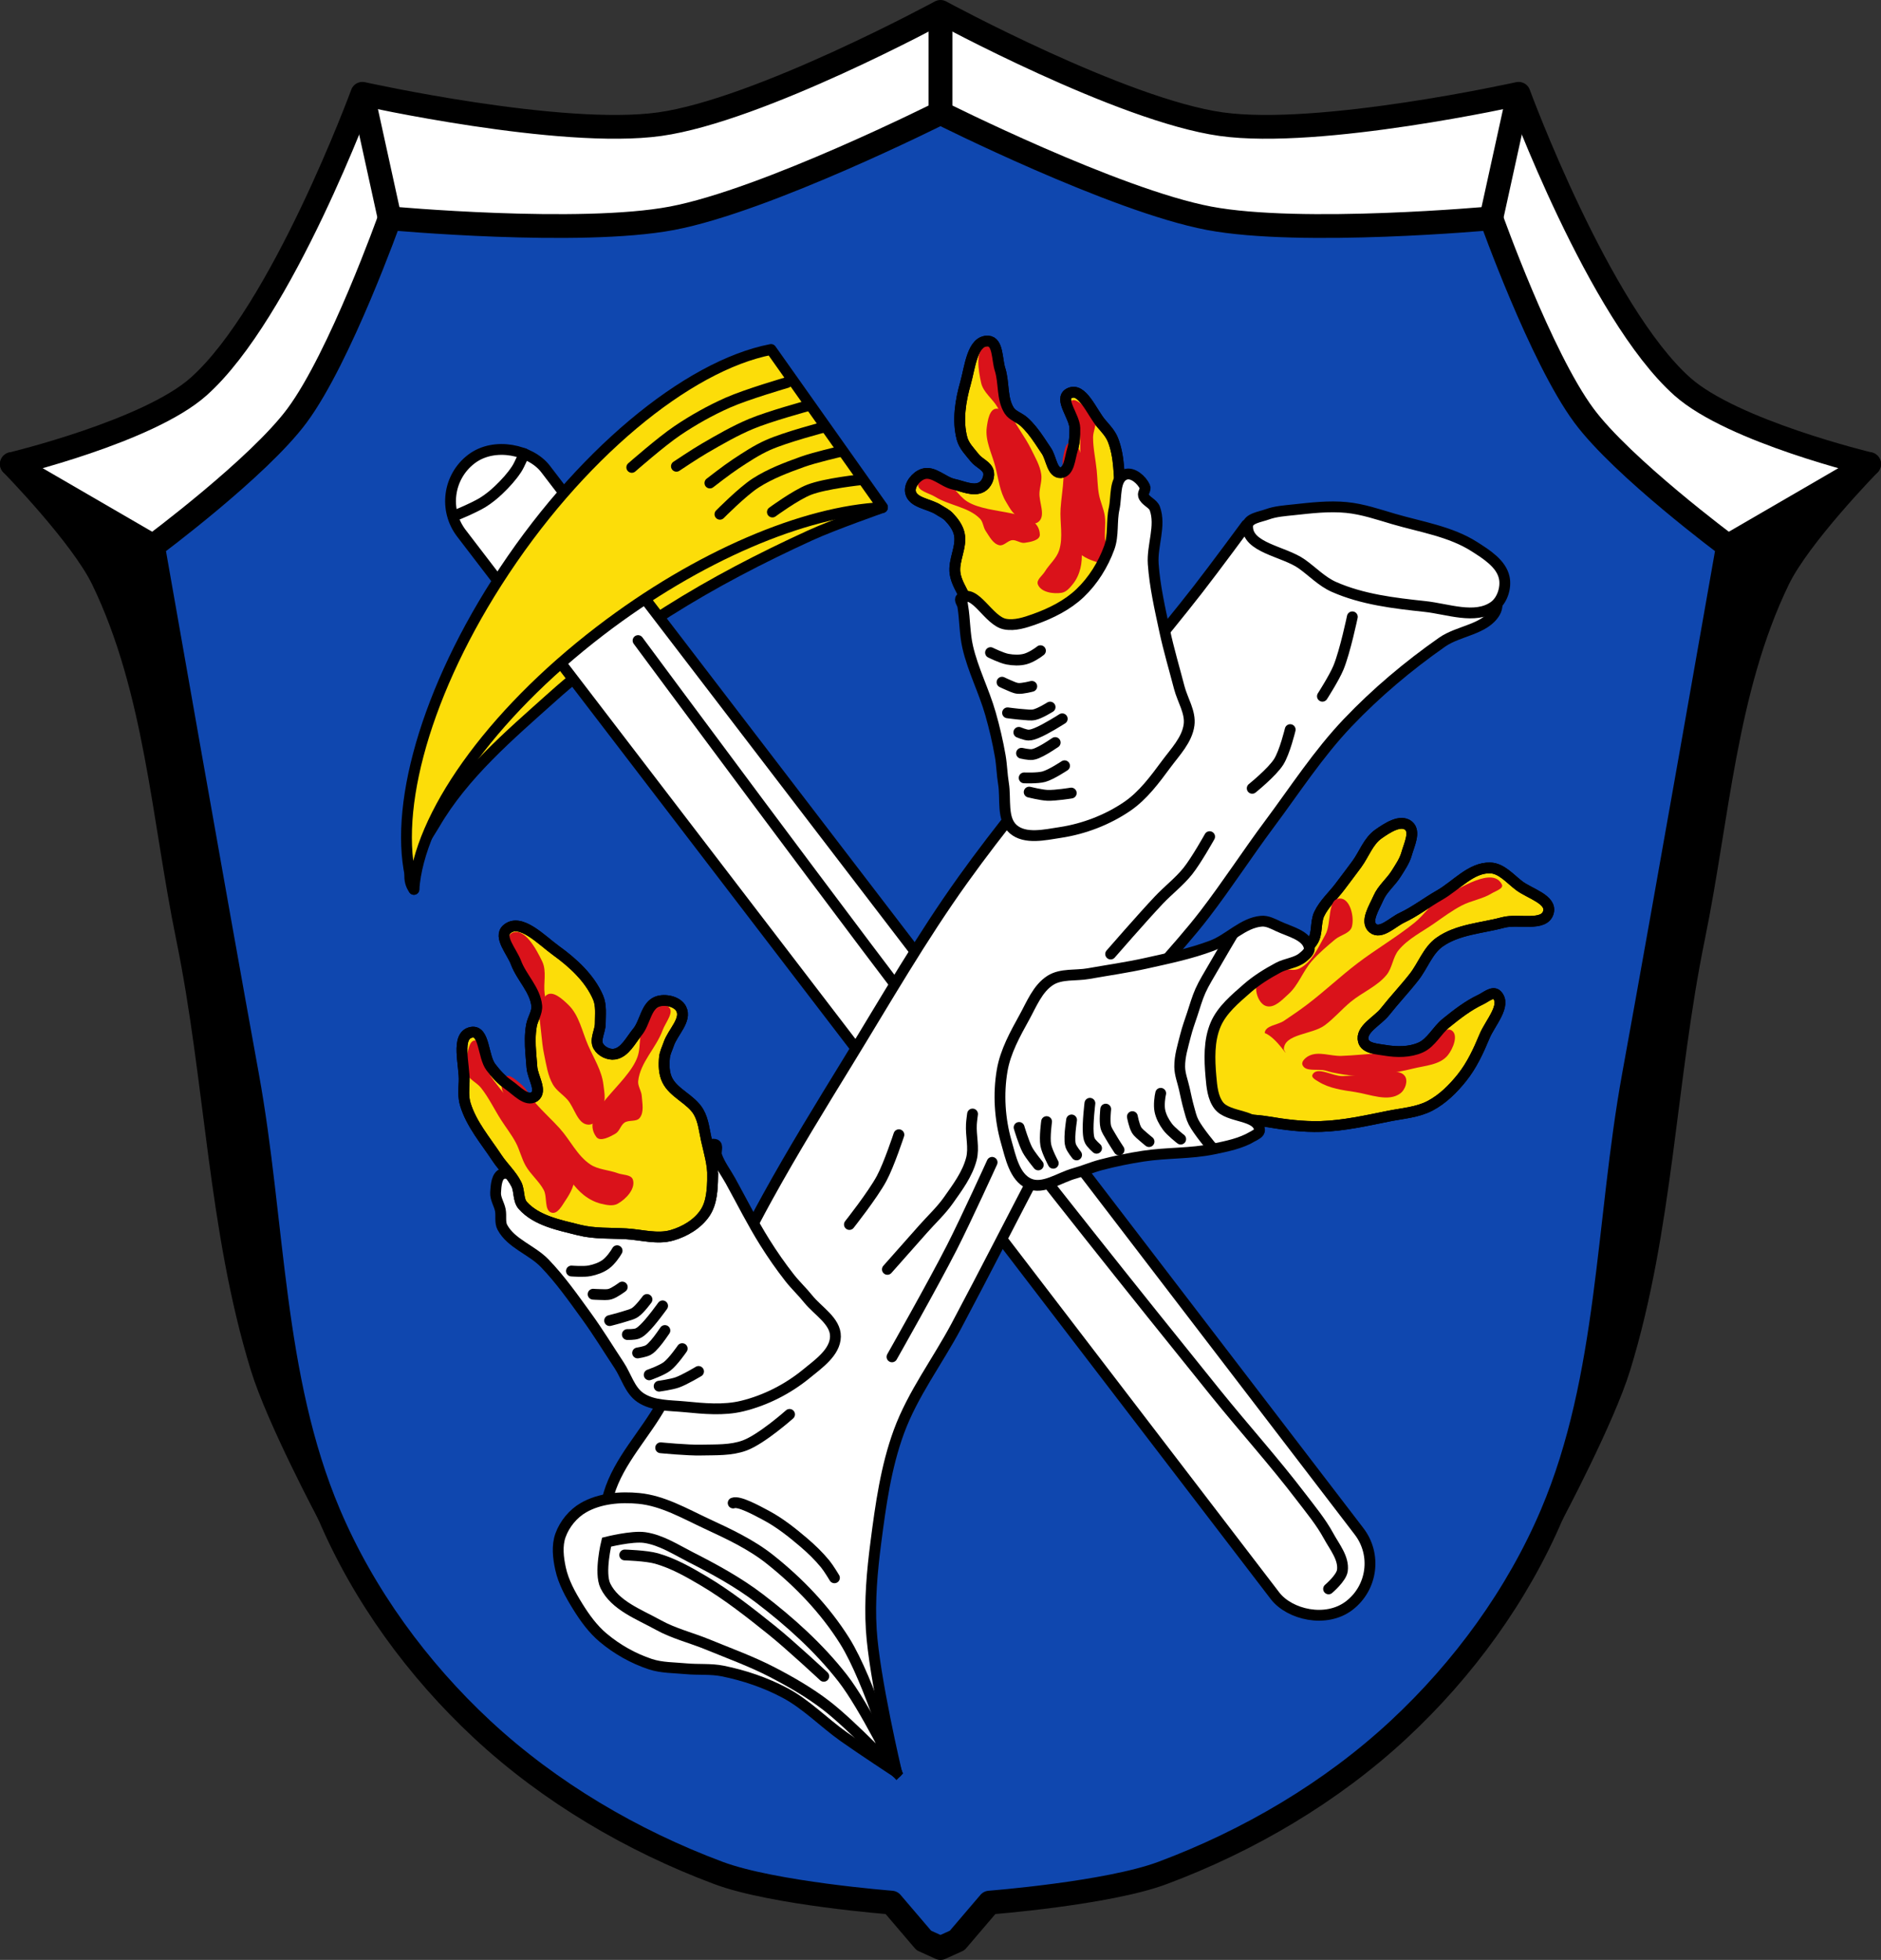 <?xml version="1.0" encoding="UTF-8" standalone="no"?>
<!-- Created with Inkscape (http://www.inkscape.org/) -->

<svg
   xmlns:dc="http://purl.org/dc/elements/1.1/"
   xmlns:cc="http://creativecommons.org/ns#"
   xmlns:rdf="http://www.w3.org/1999/02/22-rdf-syntax-ns#"
   xmlns:svg="http://www.w3.org/2000/svg"
   xmlns="http://www.w3.org/2000/svg"
   xmlns:sodipodi="http://sodipodi.sourceforge.net/DTD/sodipodi-0.dtd"
   xmlns:inkscape="http://www.inkscape.org/namespaces/inkscape"
   width="869.688"
   height="906.172"
   id="svg8279"
   version="1.1"
   inkscape:version="0.48.4 r9939"
   sodipodi:docname="Wappen von Brand.svg">
  <rect width="100%" height="100%" fill="#333333" stroke="none"/>
  <defs
     id="defs8281">
    <inkscape:path-effect
       is_visible="true"
       id="path-effect3875"
       effect="spiro" />
    <inkscape:path-effect
       is_visible="true"
       id="path-effect3875-7"
       effect="spiro" />
    <inkscape:path-effect
       is_visible="true"
       id="path-effect3904"
       effect="spiro" />
  </defs>
  <sodipodi:namedview
     id="base"
     pagecolor="#ffffff"
     bordercolor="#666666"
     borderopacity="1.0"
     inkscape:pageopacity="0.0"
     inkscape:pageshadow="2"
     inkscape:zoom="0.58267103"
     inkscape:cx="434.84375"
     inkscape:cy="453.08586"
     inkscape:document-units="px"
     inkscape:current-layer="layer1"
     showgrid="false"
     inkscape:window-width="1366"
     inkscape:window-height="745"
     inkscape:window-x="-8"
     inkscape:window-y="-8"
     inkscape:window-maximized="1"
     inkscape:snap-smooth-nodes="true"
     inkscape:object-nodes="true"
     inkscape:snap-midpoints="true"
     fit-margin-top="0"
     fit-margin-left="0"
     fit-margin-right="0"
     fit-margin-bottom="0"
     showguides="true"
     inkscape:guide-bbox="true" />
  <g
     inkscape:label="Ebene 1"
     inkscape:groupmode="layer"
     id="layer1"
     transform="translate(83.01,-44.434)">
    <path
       style="fill:#000000;stroke:#000000;stroke-width:11;stroke-linecap:butt;stroke-linejoin:round;stroke-miterlimit:4;stroke-opacity:1;stroke-dasharray:none"
       d="m -77.51,258.996 c 0,0 32.223,32.936 42.083,53.317 24.701,51.06 27.895,110 39.287,165.565 13.489,65.795 14.616,134.346 34.376,198.538 7.329,23.81 30.871,68.064 30.871,68.064 L 156.095,643.443 36.131,363.526 -12.269,296.887 z"
       id="path25120"
       inkscape:connector-curvature="0"
       sodipodi:nodetypes="caaaccccc" />
    <path
       style="fill:#000000;stroke:#000000;stroke-width:11;stroke-linecap:butt;stroke-linejoin:round;stroke-miterlimit:4;stroke-opacity:1;stroke-dasharray:none"
       d="m 781.178,258.996 c 0,0 -32.223,32.936 -42.083,53.317 -24.701,51.06 -27.895,110 -39.287,165.565 -13.489,65.795 -14.616,134.346 -34.376,198.538 -7.329,23.81 -30.871,68.064 -30.871,68.064 L 547.573,643.443 667.537,363.526 715.937,296.887 z"
       id="path25120-1"
       inkscape:connector-curvature="0"
       sodipodi:nodetypes="caaaccccc" />
    <path
       inkscape:connector-curvature="0"
       style="fill:#ffffff;stroke:#000000;stroke-width:11;stroke-linecap:butt;stroke-linejoin:round;stroke-miterlimit:4;stroke-opacity:1;stroke-dasharray:none"
       d="m 351.834,49.934 c 0,0 -83.639,45.432 -129.781,51.906 -45.625,6.402 -137.5,-14.031 -137.5,-14.031 0,0 -37.133,101.039 -75.781,135.406 -23.269,20.692 -86.281,35.781 -86.281,35.781 l 65.25,37.875 177.469,32.969 186.625,-233.219 186.594,233.219 177.5,-32.969 65.25,-37.875 c 0,0 -63.044,-15.09 -86.312,-35.781 -38.648,-34.368 -75.75,-135.406 -75.75,-135.406 0,0 -91.875,20.433 -137.5,14.031 C 435.473,95.365 351.834,49.934 351.834,49.934 z"
       id="path25093-3" />
    <path
       style="fill:#0f47af;fill-opacity:1;stroke:#000000;stroke-width:11;stroke-linecap:butt;stroke-linejoin:round;stroke-miterlimit:4;stroke-opacity:1;stroke-dasharray:none"
       d="m 227.669,145.355 c -42.742,8.086 -130.5,0 -130.5,0 0,0 -22.842,64.191 -42.812,91.188 -17.821,24.091 -66.625,60.344 -66.625,60.344 0,0 28.638,163.296 43.5,244.844 12.327,67.638 11.008,139.465 37.875,202.75 15.924,37.509 41.004,71.843 70.844,99.594 31.196,29.011 69.343,51.435 109.25,66.344 25.334,9.465 79.969,13.688 79.969,13.688 l 14.938,17.5 7.719,3.5 7.719,-3.5 14.938,-17.5 c 0,0 54.635,-4.223 79.969,-13.688 39.907,-14.909 78.054,-37.332 109.25,-66.344 29.84,-27.75 54.919,-62.085 70.844,-99.594 26.867,-63.285 25.548,-135.112 37.875,-202.75 14.862,-81.548 43.5,-244.844 43.5,-244.844 0,0 -48.804,-36.253 -66.625,-60.344 -19.971,-26.997 -42.812,-91.188 -42.812,-91.188 0,0 -87.737,8.082 -130.469,0 -43.693,-8.264 -124.188,-48.719 -124.188,-48.719 0,0 -80.473,40.455 -124.156,48.719 z"
       id="path25072"
       inkscape:connector-curvature="0"
       sodipodi:nodetypes="acscsssscccccsssscscaca" />
    <path
       style="fill:none;stroke:#000000;stroke-width:11;stroke-linecap:butt;stroke-linejoin:round;stroke-miterlimit:4;stroke-opacity:1;stroke-dasharray:none"
       d="m 351.825,96.637 0.009,-46.703"
       id="path25114"
       inkscape:connector-curvature="0" />
    <path
       style="fill:none;stroke:#000000;stroke-width:11;stroke-linecap:butt;stroke-linejoin:round;stroke-miterlimit:4;stroke-opacity:1;stroke-dasharray:none"
       d="M 97.169,145.355 84.553,87.809"
       id="path25116"
       inkscape:connector-curvature="0" />
    <path
       style="fill:none;stroke:#000000;stroke-width:11;stroke-linecap:butt;stroke-linejoin:round;stroke-miterlimit:4;stroke-opacity:1;stroke-dasharray:none"
       d="M 606.481,145.355 619.115,87.809"
       id="path25118"
       inkscape:connector-curvature="0" />
    <path
       style="fill:#fcdd09;fill-opacity:1;stroke:#000000;stroke-width:5;stroke-linecap:round;stroke-linejoin:round;stroke-miterlimit:4;stroke-opacity:1;stroke-dasharray:none"
       d="m 108.359,455.65 c -6.225,-8.504 4.253,-21.03 9.553,-30.14 13.503,-23.209 34.727,-41.194 54.729,-59.107 16.453,-14.735 34.597,-27.609 53.269,-39.405 20.976,-13.251 43.109,-24.714 65.675,-35.026 10.85,-4.958 33.4,-12.853 33.4,-12.853 0,0 -29.348,-10.664 -44.345,-9.038 -41.79,4.531 -83.994,23.024 -115.295,51.08 -21.995,19.715 -31.171,50.268 -44.513,76.62 -4.674,9.232 -10.282,18.331 -12.405,28.459 -2.012,9.595 -0.066,29.41 -0.066,29.41 z"
       id="path16985"
       inkscape:connector-curvature="0"
       sodipodi:nodetypes="aaaaacaaaaca" />
    <rect
       style="fill:#ffffff;stroke:#000000;stroke-width:5;stroke-linecap:round;stroke-linejoin:round;stroke-miterlimit:4;stroke-opacity:1;stroke-dasharray:none;stroke-dashoffset:0"
       id="rect16954"
       width="48.954"
       height="667.616"
       x="-73.439"
       y="285.812"
       ry="24.477"
       rx="24.477"
       transform="matrix(0.794,-0.608,0.608,0.794,0,0)" />
    <path
       inkscape:connector-curvature="0"
       style="fill:#fcdd09;fill-opacity:1;stroke:#000000;stroke-width:5;stroke-linecap:round;stroke-linejoin:round;stroke-miterlimit:4;stroke-opacity:1;stroke-dasharray:none;stroke-dashoffset:0"
       d="m 273.484,206.025 c -38.665,7.475 -89.387,49.073 -126.781,107.656 -35.229,55.19 -48.799,110.059 -38.344,141.969 2.323,-33.289 34.637,-80.099 86.094,-119.531 45.515,-34.879 94.665,-55.3 130.531,-57 0.014,-0.083 0.017,-0.167 0.031,-0.25 l -51.531,-72.844 z"
       id="path16956" />
    <path
       style="fill:none;stroke:#000000;stroke-width:5;stroke-linecap:round;stroke-linejoin:miter;stroke-miterlimit:4;stroke-opacity:1;stroke-dasharray:none"
       d="m 280.816,221.32 c 0,0 -18.546,5.386 -27.347,9.288 -8.094,3.588 -15.874,7.956 -23.22,12.9 -7.51,5.054 -21.155,17.028 -21.155,17.028"
       id="path16989"
       inkscape:connector-curvature="0"
       sodipodi:nodetypes="caac" />
    <path
       style="fill:none;stroke:#000000;stroke-width:5;stroke-linecap:round;stroke-linejoin:miter;stroke-miterlimit:4;stroke-opacity:1;stroke-dasharray:none"
       d="m 290.104,232.156 c 0,0 -17.469,4.772 -25.799,8.256 -7.523,3.146 -14.619,7.258 -21.672,11.352 -4.415,2.563 -12.9,8.256 -12.9,8.256"
       id="path16991"
       inkscape:connector-curvature="0"
       sodipodi:nodetypes="caac" />
    <path
       style="fill:none;stroke:#000000;stroke-width:5;stroke-linecap:round;stroke-linejoin:miter;stroke-miterlimit:4;stroke-opacity:1;stroke-dasharray:none"
       d="m 297.844,241.959 c 0,0 -17.555,4.574 -25.799,8.256 -5.279,2.357 -10.138,5.587 -14.964,8.772 -4.106,2.71 -11.868,8.772 -11.868,8.772"
       id="path16993"
       inkscape:connector-curvature="0"
       sodipodi:nodetypes="caac" />
    <path
       style="fill:none;stroke:#000000;stroke-width:5;stroke-linecap:round;stroke-linejoin:miter;stroke-miterlimit:4;stroke-opacity:1;stroke-dasharray:none"
       d="m 305.068,253.311 c 0,0 -11.492,2.651 -17.028,4.644 -7.46,2.685 -15.004,5.513 -21.672,9.804 -6.15,3.958 -16.512,14.448 -16.512,14.448"
       id="path16995"
       inkscape:connector-curvature="0"
       sodipodi:nodetypes="caac" />
    <path
       style="fill:none;stroke:#000000;stroke-width:5;stroke-linecap:round;stroke-linejoin:miter;stroke-miterlimit:4;stroke-opacity:1;stroke-dasharray:none"
       d="m 315.387,266.211 c 0,0 -16.569,1.69 -24.252,4.644 -6.195,2.382 -17.028,10.32 -17.028,10.32"
       id="path16997"
       inkscape:connector-curvature="0"
       sodipodi:nodetypes="cac" />
    <path
       style="fill:none;stroke:#000000;stroke-width:5;stroke-linecap:round;stroke-linejoin:miter;stroke-miterlimit:4;stroke-opacity:1;stroke-dasharray:none"
       d="m 126.592,283.142 c 0,0 9.315,-3.76 13.569,-6.385 2.687,-1.658 5.167,-3.671 7.45,-5.853 3.045,-2.912 5.939,-6.053 8.248,-9.578 1.456,-2.223 3.459,-7.184 3.459,-7.184"
       id="path17011"
       inkscape:connector-curvature="0"
       sodipodi:nodetypes="caaac" />
    <path
       style="fill:none;stroke:#000000;stroke-width:5;stroke-linecap:round;stroke-linejoin:miter;stroke-miterlimit:4;stroke-opacity:1;stroke-dasharray:none"
       d="m 211.996,340.61 c 0,0 99.176,134.038 150.056,200.074 38.378,49.811 77.584,98.985 117.065,147.927 12.976,16.085 26.846,31.455 39.376,47.89 4.476,5.87 9.247,11.605 12.771,18.092 2.735,5.036 7.137,10.282 6.385,15.963 -0.465,3.517 -6.385,8.514 -6.385,8.514"
       id="path17013"
       inkscape:connector-curvature="0"
       sodipodi:nodetypes="caaaaac" />
    <path
       style="fill:#fcdd09;fill-opacity:1;stroke:#000000;stroke-width:5;stroke-linecap:round;stroke-linejoin:miter;stroke-miterlimit:4;stroke-opacity:1;stroke-dasharray:none"
       d="m 481.767,507.886 c 5.096,-4.364 11.218,-7.364 16.94,-10.867 3.432,-2.101 7.083,-3.844 10.424,-6.086 5.148,-3.453 11.385,-6.105 14.768,-11.302 2.358,-3.622 1.189,-8.7 3.041,-12.606 2.259,-4.765 6.382,-8.395 9.556,-12.606 2.616,-3.47 5.248,-6.929 7.818,-10.432 3.377,-4.603 5.316,-10.635 9.99,-13.91 3.942,-2.763 10.162,-6.947 13.899,-3.912 3.381,2.745 0.311,8.847 -0.869,13.04 -0.93,3.306 -2.964,6.212 -4.778,9.128 -2.464,3.961 -6.402,7.019 -8.253,11.302 -1.871,4.33 -6.188,10.843 -2.606,13.91 3.619,3.098 9.157,-2.748 13.465,-4.781 6.109,-2.883 11.502,-7.094 17.374,-10.432 7.716,-4.387 14.584,-12.859 23.455,-12.606 5.262,0.15 9.249,5.103 13.465,8.259 4.843,3.625 14.989,6.314 13.465,12.171 -1.796,6.905 -13.963,2.931 -20.849,4.781 -9.951,2.675 -21.149,3.137 -29.536,9.128 -5.397,3.856 -7.641,10.856 -11.727,16.083 -4.306,5.508 -9.137,10.592 -13.465,16.083 -3.461,4.391 -11.433,8.072 -9.99,13.475 0.938,3.511 6.409,3.747 9.99,4.347 5.443,0.911 11.472,0.961 16.505,-1.304 4.949,-2.228 7.509,-7.885 11.727,-11.302 5.026,-4.07 10.222,-8.11 16.071,-10.867 2.321,-1.094 5.571,-3.99 7.384,-2.173 4.694,4.704 -3.101,12.986 -5.647,19.126 -2.781,6.708 -5.898,13.45 -10.424,19.126 -4.095,5.135 -8.957,9.983 -14.768,13.04 -5.812,3.058 -12.674,3.487 -19.111,4.781 -10.339,2.079 -20.733,4.443 -31.273,4.781 -8.28,0.266 -16.588,-0.802 -24.758,-2.173 -10.008,-1.681 -22.185,-0.387 -29.536,-7.39 -7.232,-6.89 -10.822,-18.928 -8.687,-28.689 1.82,-8.322 10.472,-13.587 16.94,-19.126 z"
       id="path17197"
       inkscape:connector-curvature="0"
       sodipodi:nodetypes="aaaaaaaaaaaaaaaaaaaaaaaaaaaaaaaaaaaaa" />
    <path
       style="fill:#fcdd09;fill-opacity:1;stroke:#000000;stroke-width:5;stroke-linecap:butt;stroke-linejoin:miter;stroke-miterlimit:4;stroke-opacity:1;stroke-dasharray:none"
       d="m 370.46,333.948 c -3.229,-3.922 -5.102,-8.799 -7.301,-13.379 -1.719,-3.581 -4.018,-7.065 -4.593,-10.995 -0.888,-6.08 3.29,-12.337 1.941,-18.333 -0.672,-2.986 -2.675,-5.62 -4.785,-7.837 -1.337,-1.405 -3.187,-2.211 -4.81,-3.273 -4.266,-2.792 -11.929,-3.148 -12.946,-8.144 -0.68,-3.34 2.602,-7.322 5.838,-8.394 4.707,-1.559 9.257,3.686 14.105,4.727 4.252,0.913 9.19,3.428 12.982,1.298 2.145,-1.205 3.57,-4.222 3.195,-6.653 -0.473,-3.068 -4.448,-4.355 -6.371,-6.792 -2.221,-2.815 -4.999,-5.518 -5.92,-8.984 -2.205,-8.298 -0.725,-17.45 1.63,-25.707 2.006,-7.035 3.064,-19.668 10.372,-19.341 4.712,0.211 4.102,8.529 5.547,13.019 2.005,6.228 0.732,13.662 4.286,19.156 1.522,2.353 4.639,3.174 6.731,5.039 1.359,1.212 2.603,2.558 3.753,3.97 2.466,3.027 4.514,6.372 6.707,9.602 2.251,3.317 2.614,10.255 6.616,10.041 3.867,-0.207 4.192,-6.623 5.321,-10.328 1.004,-3.294 1.276,-6.819 1.196,-10.262 -0.126,-5.428 -7.427,-13.522 -2.635,-16.075 6.029,-3.211 10.445,8.884 14.933,14.035 2.011,2.308 4.189,4.642 5.314,7.488 3.139,7.942 2.739,16.874 3.463,25.383 0.377,4.434 -0.441,8.984 0.455,13.343 0.608,2.959 3.47,5.428 3.29,8.443 -0.501,8.386 -6.749,15.576 -11.88,22.229 -3.918,5.081 -9.307,8.838 -14.113,13.089 -4.694,4.152 -8.57,9.751 -14.371,12.122 -5.026,2.055 -11.07,2.879 -16.243,1.23 -4.832,-1.54 -8.485,-5.801 -11.709,-9.717 z"
       id="path17228-2"
       inkscape:connector-curvature="0"
       sodipodi:nodetypes="aaaaaaaaaaaaaaaaaaaaaaaaaaaaaaaaaa" />
    <path
       sodipodi:nodetypes="aaaaaaaa"
       inkscape:connector-curvature="0"
       id="path17232-0"
       d="m 377.749,233.393 c 5.591,-0.077 6.335,9.373 8.151,14.661 3.45,10.045 6.402,20.97 4.895,31.483 -0.189,1.321 -0.39,3.377 -1.701,3.623 -3.11,0.584 -5.212,-3.853 -6.876,-6.545 -3.03,-4.901 -3.602,-10.954 -5.063,-16.528 -1.556,-5.937 -4.745,-11.904 -3.935,-17.988 0.431,-3.243 1.259,-8.661 4.53,-8.707 z"
       style="fill:#da121a;fill-opacity:1;stroke:none" />
    <path
       sodipodi:nodetypes="aaaaaaaaaaaaaaaa"
       inkscape:connector-curvature="0"
       id="path17236-9"
       d="m 397.177,285.675 c 3.449,-2.867 0.128,-8.973 0.415,-13.449 0.182,-2.828 1.229,-5.657 0.827,-8.462 -0.596,-4.161 -2.848,-7.928 -4.702,-11.701 -2.684,-5.463 -6.577,-10.275 -9.253,-15.742 -2.288,-4.674 -4.566,-9.443 -5.777,-14.503 -0.742,-3.101 0.131,-6.499 -0.868,-9.527 -0.934,-2.833 -1.723,-8.236 -4.648,-7.649 -5.565,1.117 -3.792,11.3 -2.545,16.838 0.978,4.341 5.202,7.237 7.461,11.071 2.248,3.815 4.356,7.735 6.038,11.831 1.295,3.153 2.584,6.375 3.095,9.745 0.494,3.258 -0.263,6.596 -0.067,9.886 0.201,3.359 0.932,6.668 1.269,10.016 0.349,3.465 -1.584,7.861 0.781,10.418 1.826,1.974 5.905,2.948 7.973,1.229 z"
       style="fill:#da121a;fill-opacity:1;stroke:none" />
    <path
       style="fill:#da121a;fill-opacity:1;stroke:none"
       d="m 411.891,249.203 c 7.049,0.771 4.999,13.41 5.876,20.447 0.917,7.354 -0.461,14.814 -0.705,22.221 -0.167,5.078 0.671,10.294 -0.519,15.233 -0.625,2.594 -1.744,5.156 -3.402,7.246 -1.391,1.753 -3.062,3.789 -5.269,4.159 -3.836,0.643 -9.616,-0.218 -11.018,-3.847 -0.819,-2.119 2.076,-4.047 3.254,-5.989 2.031,-3.348 5.354,-6.018 6.564,-9.742 1.995,-6.14 0.266,-12.913 0.686,-19.355 0.309,-4.738 1.143,-9.436 1.351,-14.179 0.149,-3.398 -0.899,-6.905 -0.073,-10.205 0.552,-2.204 0.996,-6.236 3.254,-5.989 z"
       id="path17230-7"
       inkscape:connector-curvature="0"
       sodipodi:nodetypes="aaaaaaaaaaaaa" />
    <path
       style="fill:#da121a;fill-opacity:1;stroke:none"
       d="m 412.201,229.844 c -1.869,1.391 0.248,4.713 0.998,6.919 0.494,1.454 1.815,2.546 2.258,4.016 1.324,4.4 0.906,9.155 0.999,13.75 0.145,7.214 0.549,14.53 -0.701,21.636 -0.665,3.777 -3.366,7.106 -3.575,10.936 -0.213,3.898 0.159,8.27 2.405,11.463 2.06,2.928 5.734,4.547 9.148,5.628 2.418,0.765 6.056,2.485 7.593,0.468 1.991,-2.613 -2.614,-6.09 -3.197,-9.323 -0.727,-4.031 0.269,-8.231 -0.324,-12.284 -0.504,-3.446 -2.111,-6.657 -2.728,-10.085 -0.66,-3.67 -0.652,-7.43 -1.027,-11.14 -0.513,-5.077 -1.679,-10.113 -1.673,-15.216 0,-2.803 1.718,-5.664 0.937,-8.356 -0.618,-2.13 -2.418,-3.821 -4.164,-5.189 -2.01,-1.575 -4.9,-4.749 -6.949,-3.224 z"
       id="path17234-3"
       inkscape:connector-curvature="0"
       sodipodi:nodetypes="aaaaaaaaaaaaaaaaa" />
    <path
       style="fill:#da121a;fill-opacity:1;stroke:none"
       d="m 397.763,291.6 c -0.428,-12.281 -23.151,-8.73 -33.552,-15.272 -4.436,-2.79 -7.003,-8.728 -12.066,-10.076 -3.465,-0.923 -9.741,-1.609 -10.594,1.875 -0.782,3.191 5.02,4.277 7.812,6.009 6.544,4.059 15.371,4.64 20.755,10.146 1.449,1.482 1.439,3.932 2.606,5.645 1.712,2.515 3.338,5.939 6.309,6.596 2.101,0.464 3.867,-2.18 6.011,-2.349 1.933,-0.152 3.763,1.516 5.683,1.244 2.642,-0.374 7.13,-1.149 7.037,-3.816 z"
       id="path17238-7"
       inkscape:connector-curvature="0"
       sodipodi:nodetypes="aaaaaaaaaaa" />
    <path
       style="fill:#ffffff;fill-opacity:1;stroke:#000000;stroke-width:5;stroke-linecap:round;stroke-linejoin:round;stroke-miterlimit:4;stroke-opacity:1;stroke-dasharray:none"
       d="m 212.338,776.606 c -6.306,-5.066 -12.457,-11.444 -14.899,-19.156 -2.252,-7.11 -1.07,-15.203 1.064,-22.349 4.596,-15.39 16.739,-27.43 24.477,-41.505 17.274,-31.42 31.64,-64.383 48.954,-95.78 11.752,-21.31 24.531,-42.041 37.248,-62.789 17.331,-28.278 33.876,-57.127 53.211,-84.074 33.526,-46.724 73.201,-88.733 108.551,-134.092 7.632,-9.793 22.349,-29.798 22.349,-29.798 0,0 36.126,8.768 54.276,12.771 12.025,2.652 24.582,3.32 36.184,7.45 8.67,3.086 19.707,4.901 24.477,12.771 1.287,2.124 1.251,5.305 0,7.45 -4.723,8.095 -16.798,8.462 -24.477,13.835 -15.668,10.963 -30.445,23.4 -43.633,37.248 -13.604,14.284 -24.399,31.007 -36.184,46.826 -10.175,13.658 -19.442,27.984 -29.798,41.505 -13.645,17.813 -30.193,33.43 -42.569,52.147 -13.04,19.722 -22.029,41.841 -32.991,62.789 -13.168,25.165 -26.032,50.489 -39.376,75.56 -8.726,16.395 -20.209,31.518 -26.606,48.954 -5.99,16.329 -8.405,33.834 -10.642,51.083 -1.736,13.387 -2.958,26.967 -2.128,40.441 1.373,22.295 11.707,65.982 11.707,65.982 0,0 -33.103,-41.154 -54.276,-56.404 -19.442,-14.004 -46.238,-15.857 -64.918,-30.863 z"
       id="path16999"
       inkscape:connector-curvature="0"
       sodipodi:nodetypes="aaaaaaaacaaaaaaaaaaaaaacaa" />
    <path
       style="fill:#ffffff;fill-opacity:1;stroke:#000000;stroke-width:5;stroke-linecap:round;stroke-linejoin:round;stroke-miterlimit:4;stroke-opacity:1;stroke-dasharray:none"
       d="m 331.531,863.873 c 0,0 -12.423,-42.227 -23.945,-60.661 -9.05,-14.478 -21.219,-27.159 -34.587,-37.78 -8.768,-6.966 -19.111,-11.776 -29.266,-16.495 -10.128,-4.707 -20.277,-10.637 -31.395,-11.706 -8.592,-0.826 -18.054,-0.036 -25.541,4.257 -4.807,2.756 -8.756,7.56 -10.642,12.771 -1.751,4.837 -1.089,10.404 0,15.431 1.361,6.284 4.593,12.096 7.982,17.56 3.256,5.25 6.978,10.391 11.707,14.367 6.382,5.366 13.901,9.617 21.817,12.239 5.263,1.743 10.977,1.601 16.495,2.128 5.661,0.542 11.454,-0.068 17.028,1.064 9.95,2.021 19.772,5.338 28.734,10.11 9.957,5.302 17.935,13.696 27.138,20.22 8.027,5.69 24.477,16.495 24.477,16.495 z"
       id="path17005"
       inkscape:connector-curvature="0"
       sodipodi:nodetypes="caaaaaaaaaaaaaac" />
    <path
       style="fill:none;stroke:#000000;stroke-width:5;stroke-linecap:round;stroke-linejoin:miter;stroke-miterlimit:4;stroke-opacity:1;stroke-dasharray:none"
       d="m 331.531,863.873 c 0,0 -14.684,-30.426 -25.009,-43.633 -10.895,-13.935 -24.255,-25.979 -38.312,-36.716 -9.863,-7.533 -20.868,-13.523 -31.927,-19.156 -6.869,-3.499 -13.652,-7.965 -21.285,-9.046 -5.838,-0.826 -17.56,2.128 -17.56,2.128 l 0,0 c 0,0 -3.489,14.161 -0.532,20.22 4.449,9.118 15.605,13.17 24.477,18.092 7.172,3.979 15.297,5.923 22.881,9.046 9.992,4.115 20.207,7.791 29.798,12.771 8.694,4.514 17.25,9.452 25.009,15.431 11.826,9.113 32.459,30.863 32.459,30.863 z"
       id="path17007"
       inkscape:connector-curvature="0"
       sodipodi:nodetypes="caaaaaaaaaaac" />
    <path
       style="fill:#ffffff;fill-opacity:1;stroke:#000000;stroke-width:5;stroke-linecap:round;stroke-linejoin:round;stroke-miterlimit:4;stroke-opacity:1;stroke-dasharray:none"
       d="m 493.826,287.594 c -0.409,10.178 16.697,11.673 25.009,17.56 4.981,3.527 9.317,8.175 14.899,10.642 13.11,5.793 27.784,7.53 42.037,9.046 10.582,1.126 23.22,6.119 31.927,0 3.856,-2.71 5.774,-8.694 4.789,-13.303 -1.389,-6.502 -8.228,-10.795 -13.835,-14.367 -11.07,-7.053 -24.651,-9.083 -37.248,-12.771 -7.184,-2.103 -14.367,-4.59 -21.817,-5.321 -8.128,-0.798 -16.358,0.185 -24.477,1.064 -4.117,0.446 -8.352,0.701 -12.239,2.128 -3.284,1.206 -8.905,1.826 -9.046,5.321 z"
       id="path17009"
       inkscape:connector-curvature="0"
       sodipodi:nodetypes="aaaaaaaaaaaa" />
    <path
       style="fill:none;stroke:#000000;stroke-width:5;stroke-linecap:butt;stroke-linejoin:miter;stroke-miterlimit:4;stroke-opacity:1;stroke-dasharray:none"
       d="m 370.46,333.948 c -3.229,-3.922 -5.102,-8.799 -7.301,-13.379 -1.719,-3.581 -4.018,-7.065 -4.593,-10.995 -0.888,-6.08 3.29,-12.337 1.941,-18.333 -0.672,-2.986 -2.675,-5.62 -4.785,-7.837 -1.337,-1.405 -3.187,-2.211 -4.81,-3.273 -4.266,-2.792 -11.929,-3.148 -12.946,-8.144 -0.68,-3.34 2.602,-7.322 5.837,-8.394 4.707,-1.559 9.257,3.686 14.105,4.727 4.252,0.913 9.19,3.428 12.982,1.298 2.145,-1.205 3.57,-4.222 3.195,-6.653 -0.473,-3.068 -4.448,-4.355 -6.371,-6.792 -2.221,-2.815 -4.999,-5.518 -5.92,-8.984 -2.205,-8.298 -0.725,-17.45 1.63,-25.707 2.006,-7.035 3.064,-19.668 10.372,-19.341 4.712,0.211 4.102,8.529 5.547,13.019 2.005,6.228 0.732,13.662 4.286,19.156 1.522,2.353 4.639,3.174 6.731,5.039 1.359,1.212 2.603,2.558 3.753,3.97 2.466,3.027 4.514,6.372 6.707,9.602 2.251,3.317 2.614,10.255 6.616,10.041 3.867,-0.207 4.192,-6.623 5.321,-10.328 1.004,-3.294 1.276,-6.819 1.196,-10.262 -0.126,-5.428 -7.427,-13.522 -2.635,-16.075 6.029,-3.211 10.445,8.884 14.933,14.035 2.011,2.308 4.189,4.642 5.314,7.488 3.139,7.942 2.739,16.874 3.463,25.383 0.377,4.434 -0.441,8.984 0.455,13.343 0.608,2.959 3.47,5.428 3.29,8.443 -0.501,8.386 -6.749,15.576 -11.88,22.229 -3.918,5.081 -9.307,8.838 -14.113,13.089 -4.694,4.152 -8.57,9.751 -14.371,12.122 -5.026,2.055 -11.07,2.879 -16.243,1.23 -4.832,-1.54 -8.485,-5.801 -11.709,-9.717 z"
       id="path17228-2-9"
       inkscape:connector-curvature="0"
       sodipodi:nodetypes="aaaaaaaaaaaaaaaaaaaaaaaaaaaaaaaaaa" />
    <path
       style="fill:#ffffff;fill-opacity:1;stroke:#000000;stroke-width:5;stroke-linecap:round;stroke-linejoin:miter;stroke-miterlimit:4;stroke-opacity:1;stroke-dasharray:none"
       d="m 362.143,324.722 c 0.996,6.237 0.853,12.655 2.257,18.813 2.417,10.595 7.554,20.403 10.535,30.853 1.836,6.436 3.37,12.971 4.515,19.566 0.735,4.23 0.804,8.557 1.505,12.793 1.173,7.086 -0.912,16.365 4.515,21.071 5.509,4.777 14.615,2.606 21.823,1.505 10.913,-1.667 21.734,-5.818 30.853,-12.04 7.332,-5.002 12.783,-12.429 18.061,-19.566 4.144,-5.604 9.587,-11.156 10.535,-18.061 0.811,-5.907 -3.02,-11.536 -4.515,-17.308 -2.273,-8.775 -4.88,-17.473 -6.773,-26.338 -2.179,-10.203 -4.539,-20.446 -5.268,-30.853 -0.596,-8.511 3.636,-17.555 0.752,-25.586 -0.901,-2.51 -4.538,-3.456 -5.268,-6.02 -0.373,-1.309 1.225,-2.787 0.667,-4.029 -1.464,-3.259 -5.708,-6.929 -9.068,-5.715 -5.199,1.877 -3.938,10.37 -5.144,15.765 -1.323,5.921 -0.19,12.357 -2.258,18.061 -2.846,7.85 -7.489,15.323 -13.545,21.071 -5.867,5.569 -13.45,9.326 -21.071,12.04 -4.312,1.536 -9.046,3.099 -13.545,2.258 -7.738,-1.447 -13.895,-16.593 -20.318,-12.04 -1.044,0.74 0.551,2.5 0.752,3.763 z"
       id="path17015"
       inkscape:connector-curvature="0"
       sodipodi:nodetypes="aaaaaaaaaaaaaaaaaaaaaaaa" />
    <path
       style="fill:#ffffff;fill-opacity:1;stroke:#000000;stroke-width:5;stroke-linecap:round;stroke-linejoin:miter;stroke-miterlimit:4;stroke-opacity:1;stroke-dasharray:none"
       d="m 248.305,578.642 c 1.426,4.224 4.256,7.835 6.41,11.738 5.252,9.514 10.111,19.264 15.883,28.472 3.555,5.671 7.386,11.183 11.521,16.446 2.653,3.376 5.822,6.322 8.501,9.677 4.482,5.613 12.774,10.271 12.64,17.453 -0.136,7.29 -7.841,12.606 -13.482,17.227 -8.54,6.996 -18.865,12.261 -29.59,14.876 -8.623,2.103 -17.79,1.186 -26.625,0.334 -6.937,-0.669 -14.706,-0.338 -20.472,-4.253 -4.933,-3.349 -6.553,-9.963 -9.843,-14.935 -5.002,-7.56 -9.722,-15.317 -15.045,-22.655 -6.126,-8.446 -12.159,-17.052 -19.407,-24.557 -5.928,-6.137 -15.48,-9.043 -19.52,-16.558 -1.262,-2.349 -0.443,-5.325 -0.95,-7.943 -0.535,-2.757 -2.363,-5.33 -2.2,-8.134 0.183,-3.149 0.444,-8.063 3.514,-8.787 5.309,-1.251 7.94,7.502 12.222,10.881 4.763,3.758 9.311,8.126 14.934,10.405 7.738,3.136 16.399,4.685 24.723,4.029 8.064,-0.635 15.93,-3.757 23.046,-7.605 4.026,-2.178 7.804,-5.046 10.74,-8.557 5.503,-6.582 3.769,-24.117 12.222,-22.651 1.694,0.294 0.228,3.469 0.777,5.097 z"
       id="path17015-3"
       inkscape:connector-curvature="0"
       sodipodi:nodetypes="aaaaaaaaaaaaaaaaaaaaaaaa" />
    <path
       style="fill:#da121a;fill-opacity:1;stroke:none"
       d="m 510.585,529.716 c -0.061,-7.313 12.977,-6.863 18.865,-11.201 4.369,-3.219 7.896,-7.457 12.085,-10.906 5.31,-4.372 12.127,-7.077 16.507,-12.38 2.714,-3.287 2.886,-8.209 5.601,-11.496 4.38,-5.303 10.871,-8.438 16.507,-12.38 4.131,-2.89 8.205,-5.922 12.675,-8.253 4.417,-2.303 9.611,-2.991 13.854,-5.601 1.779,-1.095 5.654,-2.26 4.716,-4.127 -4.194,-8.353 -19.101,1.622 -27.413,5.895 -5.196,2.671 -8.419,8.126 -12.97,11.791 -8.451,6.806 -17.908,12.276 -26.529,18.865 -7.876,6.02 -15.099,12.867 -22.992,18.865 -3.538,2.688 -7.211,5.197 -10.906,7.664 -2.902,1.937 -8.639,2.117 -8.843,5.601 5.694,2.167 11.855,13.051 8.843,7.664 z"
       id="path17201"
       inkscape:connector-curvature="0"
       sodipodi:nodetypes="caaaaaaaaaaaaacc" />
    <path
       style="fill:#da121a;fill-opacity:1;stroke:none"
       d="m 522.129,532.635 c 4.456,-2.293 10.025,0.17 15.033,0 5.807,-0.197 11.59,-0.859 17.391,-1.179 4.615,-0.255 9.308,0.248 13.854,-0.59 3.361,-0.619 6.662,-1.73 9.727,-3.242 3.617,-1.784 6.614,-8.937 10.022,-6.78 3.276,2.074 0.667,8.48 -1.769,11.496 -3.634,4.5 -10.6,4.79 -16.212,6.19 -8.455,2.11 -17.226,3.271 -25.94,3.242 -3.766,-0.012 -7.509,-0.731 -11.201,-1.474 -1.098,-0.221 -2.159,-0.601 -3.242,-0.884 -3.528,-0.922 -9.352,0.769 -10.612,-2.653 -0.584,-1.586 1.445,-3.353 2.948,-4.127 z"
       id="path17205"
       inkscape:connector-curvature="0"
       sodipodi:nodetypes="aaaaaaaaaaaaa" />
    <path
       style="fill:none;stroke:#000000;stroke-width:5;stroke-linecap:round;stroke-linejoin:miter;stroke-miterlimit:4;stroke-opacity:1;stroke-dasharray:none"
       d="m 481.767,507.886 c 5.096,-4.364 11.218,-7.364 16.94,-10.867 3.432,-2.101 7.083,-3.844 10.424,-6.086 5.148,-3.453 11.385,-6.105 14.768,-11.302 2.358,-3.622 1.189,-8.7 3.041,-12.606 2.259,-4.765 6.382,-8.395 9.556,-12.606 2.616,-3.47 5.248,-6.929 7.818,-10.432 3.377,-4.603 5.316,-10.635 9.99,-13.91 3.942,-2.763 10.162,-6.947 13.899,-3.912 3.381,2.745 0.311,8.847 -0.869,13.04 -0.93,3.306 -2.964,6.212 -4.778,9.128 -2.464,3.961 -6.402,7.019 -8.253,11.302 -1.871,4.33 -6.188,10.843 -2.606,13.91 3.619,3.098 9.157,-2.748 13.465,-4.781 6.109,-2.883 11.502,-7.094 17.374,-10.432 7.716,-4.387 14.584,-12.859 23.455,-12.606 5.262,0.15 9.249,5.103 13.465,8.259 4.843,3.625 14.989,6.314 13.465,12.171 -1.796,6.905 -13.963,2.931 -20.849,4.781 -9.951,2.675 -21.149,3.137 -29.536,9.128 -5.397,3.856 -7.641,10.856 -11.727,16.083 -4.306,5.508 -9.137,10.592 -13.465,16.083 -3.461,4.391 -11.433,8.072 -9.99,13.475 0.938,3.511 6.409,3.747 9.99,4.347 5.443,0.911 11.472,0.961 16.505,-1.304 4.949,-2.228 7.509,-7.885 11.727,-11.302 5.026,-4.07 10.222,-8.11 16.071,-10.867 2.321,-1.094 5.571,-3.99 7.384,-2.173 4.694,4.704 -3.101,12.986 -5.647,19.126 -2.781,6.708 -5.898,13.45 -10.424,19.126 -4.095,5.135 -8.957,9.983 -14.768,13.04 -5.812,3.058 -12.674,3.487 -19.111,4.781 -10.339,2.079 -20.733,4.443 -31.273,4.781 -8.28,0.266 -16.588,-0.802 -24.758,-2.173 -10.008,-1.681 -22.185,-0.387 -29.536,-7.39 -7.232,-6.89 -10.822,-18.928 -8.687,-28.689 1.82,-8.322 10.472,-13.587 16.94,-19.126 z"
       id="path17197-8"
       inkscape:connector-curvature="0"
       sodipodi:nodetypes="aaaaaaaaaaaaaaaaaaaaaaaaaaaaaaaaaaaaa" />
    <path
       style="fill:#da121a;fill-opacity:1;stroke:none"
       d="m 502.656,509.659 c 3.724,0.879 7.187,-3.02 10.036,-5.575 4.632,-4.155 6.684,-10.555 10.779,-15.24 3.231,-3.696 7.026,-6.872 10.779,-10.036 2.501,-2.108 6.973,-2.784 7.806,-5.947 1.201,-4.563 -0.858,-13.067 -5.575,-13.01 -6.005,0.073 -3.729,11.503 -6.691,16.727 -3.227,5.691 -6.065,12.641 -11.894,15.611 -4.859,2.476 -11.915,-2.794 -16.355,0.372 -2.905,2.071 -4.154,6.495 -3.717,10.036 0.349,2.831 2.056,6.407 4.832,7.062 z"
       id="path17203"
       inkscape:connector-curvature="0"
       sodipodi:nodetypes="aaaaaaaaaaa" />
    <path
       style="fill:#ffffff;fill-opacity:1;stroke:#000000;stroke-width:5;stroke-linecap:round;stroke-linejoin:miter;stroke-miterlimit:4;stroke-opacity:1;stroke-dasharray:none"
       d="m 496.154,569.894 c -5.424,3.235 -11.859,4.499 -18.042,5.789 -10.639,2.219 -21.695,1.637 -32.437,3.282 -6.616,1.013 -13.195,2.343 -19.667,4.05 -4.152,1.095 -8.113,2.836 -12.256,3.964 -6.931,1.887 -14.496,7.65 -21.035,4.678 -6.638,-3.017 -8.46,-12.199 -10.463,-19.21 -3.036,-10.614 -3.769,-22.181 -1.914,-33.064 1.491,-8.749 5.97,-16.8 10.258,-24.572 3.367,-6.102 6.145,-13.364 12.026,-17.104 5.032,-3.199 11.745,-2.063 17.615,-3.109 8.924,-1.591 17.917,-2.847 26.765,-4.821 10.183,-2.272 20.477,-4.395 30.241,-8.071 7.985,-3.006 14.443,-10.622 22.944,-11.348 2.657,-0.227 5.261,1.132 7.668,2.279 5.281,2.517 13.36,4.175 14.481,9.917 0.347,1.78 -1.605,3.38 -3.002,4.536 -3.148,2.603 -7.705,2.797 -11.306,4.725 -5.079,2.72 -10.057,5.778 -14.387,9.579 -5.563,4.884 -11.692,9.929 -14.597,16.738 -3.174,7.441 -2.872,16.113 -2.163,24.172 0.401,4.56 0.829,9.606 3.593,13.254 4.425,5.839 18.04,3.993 18.868,11.273 0.167,1.464 -1.923,2.307 -3.189,3.062 z"
       id="path17015-3-7"
       inkscape:connector-curvature="0"
       sodipodi:nodetypes="aaaaaaaaaaaaaaaaaaaaaaaa" />
    <path
       style="fill:none;stroke:#000000;stroke-width:5;stroke-linecap:round;stroke-linejoin:miter;stroke-miterlimit:4;stroke-opacity:1;stroke-dasharray:none"
       d="m 486.908,476.494 c 0,0 -6.101,10.247 -9.046,15.431 -2,3.52 -4.203,6.945 -5.853,10.642 -1.532,3.432 -2.538,7.076 -3.725,10.642 -1.116,3.353 -2.337,6.681 -3.193,10.11 -1.179,4.726 -2.72,9.497 -2.661,14.367 0.042,3.444 1.379,6.749 2.128,10.11 0.674,3.023 1.283,6.066 2.128,9.046 0.612,2.158 1.102,4.39 2.128,6.385 2.208,4.29 8.514,11.706 8.514,11.706"
       id="path17053"
       inkscape:connector-curvature="0"
       sodipodi:nodetypes="caaaaaaaac" />
    <path
       style="fill:none;stroke:#000000;stroke-width:5;stroke-linecap:round;stroke-linejoin:miter;stroke-miterlimit:3.9;stroke-opacity:1;stroke-dasharray:none"
       d="m 327.275,631.339 c 0,0 11.007,-12.407 16.495,-18.624 3.909,-4.428 8.302,-8.476 11.707,-13.303 4.211,-5.969 8.81,-12.085 10.642,-19.156 1.335,-5.151 -0.294,-10.65 0,-15.963 0.089,-1.604 0.532,-4.789 0.532,-4.789"
       id="path17055"
       inkscape:connector-curvature="0"
       sodipodi:nodetypes="caaaac" />
    <path
       style="fill:none;stroke:#000000;stroke-width:5;stroke-linecap:round;stroke-linejoin:miter;stroke-miterlimit:3.9;stroke-opacity:1;stroke-dasharray:none"
       d="m 329.403,671.78 c 0,0 18.948,-33.436 27.67,-50.551 6.593,-12.937 18.624,-39.376 18.624,-39.376"
       id="path17057"
       inkscape:connector-curvature="0"
       sodipodi:nodetypes="cac" />
    <path
       style="fill:none;stroke:#000000;stroke-width:5;stroke-linecap:round;stroke-linejoin:miter;stroke-miterlimit:3.9;stroke-opacity:1;stroke-dasharray:none"
       d="m 309.715,610.587 c 0,0 10.798,-13.657 14.899,-21.285 3.432,-6.382 7.982,-20.22 7.982,-20.22"
       id="path17059"
       inkscape:connector-curvature="0"
       sodipodi:nodetypes="cac" />
    <path
       style="fill:none;stroke:#000000;stroke-width:5;stroke-linecap:round;stroke-linejoin:miter;stroke-miterlimit:4;stroke-opacity:1;stroke-dasharray:none"
       d="m 222.448,713.817 c 0,0 12.408,1.213 18.624,1.064 6.775,-0.162 13.866,0.229 20.22,-2.128 7.888,-2.926 20.752,-14.367 20.752,-14.367"
       id="path17061"
       inkscape:connector-curvature="0"
       sodipodi:nodetypes="caac" />
    <path
       style="fill:none;stroke:#000000;stroke-width:5;stroke-linecap:round;stroke-linejoin:miter;stroke-miterlimit:4;stroke-opacity:1;stroke-dasharray:none"
       d="m 255.971,739.358 c 2.661,-1.064 10.585,3.25 15.431,5.853 6.158,3.307 11.701,7.713 17.028,12.239 3.632,3.086 7.088,6.424 10.11,10.11 1.622,1.978 4.257,6.385 4.257,6.385"
       id="path17063"
       inkscape:connector-curvature="0"
       sodipodi:nodetypes="caaac" />
    <path
       style="fill:none;stroke:#000000;stroke-width:5;stroke-linecap:round;stroke-linejoin:miter;stroke-miterlimit:4;stroke-opacity:1;stroke-dasharray:none"
       d="m 430.504,485.54 c 0,0 14.668,-16.885 22.349,-25.009 4.308,-4.557 9.384,-8.407 13.303,-13.303 3.936,-4.917 10.11,-15.963 10.11,-15.963"
       id="path17065"
       inkscape:connector-curvature="0"
       sodipodi:nodetypes="caac" />
    <path
       style="fill:none;stroke:#000000;stroke-width:5;stroke-linecap:round;stroke-linejoin:miter;stroke-miterlimit:4;stroke-opacity:1;stroke-dasharray:none"
       d="m 495.954,408.916 c 0,0 9.153,-7.363 12.239,-12.239 2.82,-4.456 5.321,-14.899 5.321,-14.899"
       id="path17067"
       inkscape:connector-curvature="0"
       sodipodi:nodetypes="cac" />
    <path
       style="fill:none;stroke:#000000;stroke-width:5;stroke-linecap:round;stroke-linejoin:miter;stroke-miterlimit:4;stroke-opacity:1;stroke-dasharray:none"
       d="m 528.413,366.347 c 0,0 5.525,-8.599 7.45,-13.303 3.063,-7.487 6.385,-23.413 6.385,-23.413"
       id="path17069"
       inkscape:connector-curvature="0"
       sodipodi:nodetypes="cac" />
    <path
       style="fill:none;stroke:#000000;stroke-width:5;stroke-linecap:round;stroke-linejoin:miter;stroke-miterlimit:4;stroke-opacity:1;stroke-dasharray:none"
       d="m 205.827,763.382 c 0,0 9.96,0.285 14.704,1.634 7.732,2.199 14.868,6.248 21.784,10.347 11.182,6.629 21.445,14.739 31.586,22.873 8.326,6.678 23.962,21.239 23.962,21.239"
       id="path17105"
       inkscape:connector-curvature="0"
       sodipodi:nodetypes="caaac" />
    <path
       style="fill:none;stroke:#000000;stroke-width:5;stroke-linecap:round;stroke-linejoin:miter;stroke-miterlimit:4;stroke-opacity:1;stroke-dasharray:none"
       d="m 400.884,563.019 c 0,0 -1.016,7.242 -0.385,10.782 0.535,3.004 3.466,8.472 3.466,8.472"
       id="path17107"
       inkscape:connector-curvature="0"
       sodipodi:nodetypes="cac" />
    <path
       style="fill:none;stroke:#000000;stroke-width:5;stroke-linecap:round;stroke-linejoin:miter;stroke-miterlimit:4;stroke-opacity:1;stroke-dasharray:none"
       d="m 388.177,565.715 c 0,0 2.111,7.136 3.851,10.397 1.342,2.515 5.006,6.931 5.006,6.931"
       id="path17109"
       inkscape:connector-curvature="0"
       sodipodi:nodetypes="cac" />
    <path
       style="fill:none;stroke:#000000;stroke-width:5;stroke-linecap:round;stroke-linejoin:miter;stroke-miterlimit:4;stroke-opacity:1;stroke-dasharray:none"
       d="m 412.437,562.249 c 0,0 -0.758,5.122 -0.77,7.702 -0.01,1.418 -0.073,2.894 0.385,4.236 0.54,1.584 2.696,4.236 2.696,4.236"
       id="path17111"
       inkscape:connector-curvature="0"
       sodipodi:nodetypes="caac" />
    <path
       style="fill:none;stroke:#000000;stroke-width:5;stroke-linecap:round;stroke-linejoin:miter;stroke-miterlimit:4;stroke-opacity:1;stroke-dasharray:none"
       d="m 420.909,554.547 c 0,0 -1.086,8.989 -0.77,13.478 0.092,1.306 0.187,2.679 0.77,3.851 0.689,1.384 3.081,3.466 3.081,3.466"
       id="path17113"
       inkscape:connector-curvature="0"
       sodipodi:nodetypes="caac" />
    <path
       style="fill:none;stroke:#000000;stroke-width:5;stroke-linecap:round;stroke-linejoin:miter;stroke-miterlimit:4;stroke-opacity:1;stroke-dasharray:none"
       d="m 428.225,557.243 c 0,0 -0.619,5.463 0,8.087 0.396,1.676 1.468,3.119 2.311,4.621 1.185,2.112 3.851,6.161 3.851,6.161"
       id="path17115"
       inkscape:connector-curvature="0"
       sodipodi:nodetypes="caac" />
    <path
       style="fill:none;stroke:#000000;stroke-width:5;stroke-linecap:round;stroke-linejoin:miter;stroke-miterlimit:4;stroke-opacity:1;stroke-dasharray:none"
       d="m 440.548,560.708 c 0,0 0.811,4.32 1.925,6.161 0.846,1.398 2.259,2.364 3.466,3.466 0.74,0.676 2.311,1.925 2.311,1.925"
       id="path17117"
       inkscape:connector-curvature="0"
       sodipodi:nodetypes="caac" />
    <path
       style="fill:none;stroke:#000000;stroke-width:5;stroke-linecap:round;stroke-linejoin:miter;stroke-miterlimit:4;stroke-opacity:1;stroke-dasharray:none"
       d="m 453.641,549.926 c -0.385,1.54 -0.914,5.441 -0.385,8.087 0.529,2.646 1.876,5.136 3.466,7.317 1.659,2.275 6.161,5.776 6.161,5.776"
       id="path17119"
       inkscape:connector-curvature="0"
       sodipodi:nodetypes="caac" />
    <path
       style="fill:none;stroke:#000000;stroke-width:5;stroke-linecap:round;stroke-linejoin:miter;stroke-miterlimit:4;stroke-opacity:1;stroke-dasharray:none"
       d="m 232.409,667.966 c 0,0 -4.137,6.03 -6.992,8.217 -2.422,1.856 -8.275,3.913 -8.275,3.913"
       id="path17107-8"
       inkscape:connector-curvature="0"
       sodipodi:nodetypes="cac" />
    <path
       style="fill:none;stroke:#000000;stroke-width:5;stroke-linecap:round;stroke-linejoin:miter;stroke-miterlimit:4;stroke-opacity:1;stroke-dasharray:none"
       d="m 239.968,678.531 c 0,0 -6.374,3.842 -9.858,5.074 -2.687,0.95 -8.372,1.737 -8.372,1.737"
       id="path17109-2"
       inkscape:connector-curvature="0"
       sodipodi:nodetypes="cac" />
    <path
       style="fill:none;stroke:#000000;stroke-width:5;stroke-linecap:round;stroke-linejoin:miter;stroke-miterlimit:4;stroke-opacity:1;stroke-dasharray:none"
       d="m 224.404,659.602 c 0,0 -2.896,4.292 -4.629,6.203 -0.952,1.05 -1.899,2.185 -3.143,2.866 -1.468,0.804 -4.848,1.307 -4.848,1.307"
       id="path17111-9"
       inkscape:connector-curvature="0"
       sodipodi:nodetypes="caac" />
    <path
       style="fill:none;stroke:#000000;stroke-width:5;stroke-linecap:round;stroke-linejoin:miter;stroke-miterlimit:4;stroke-opacity:1;stroke-dasharray:none"
       d="m 223.349,648.202 c 0,0 -5.265,7.366 -8.527,10.466 -0.949,0.902 -1.946,1.851 -3.167,2.322 -1.442,0.556 -4.612,0.479 -4.612,0.479"
       id="path17113-1"
       inkscape:connector-curvature="0"
       sodipodi:nodetypes="caac" />
    <path
       style="fill:none;stroke:#000000;stroke-width:5;stroke-linecap:round;stroke-linejoin:miter;stroke-miterlimit:4;stroke-opacity:1;stroke-dasharray:none"
       d="m 216.13,645.253 c 0,0 -3.23,4.45 -5.457,5.968 -1.423,0.97 -3.188,1.311 -4.823,1.851 -2.3,0.759 -7,1.948 -7,1.948"
       id="path17115-3"
       inkscape:connector-curvature="0"
       sodipodi:nodetypes="caac" />
    <path
       style="fill:none;stroke:#000000;stroke-width:5;stroke-linecap:round;stroke-linejoin:miter;stroke-miterlimit:4;stroke-opacity:1;stroke-dasharray:none"
       d="m 204.698,639.495 c 0,0 -3.514,2.641 -5.579,3.248 -1.567,0.461 -3.263,0.22 -4.896,0.219 -1.002,-6.6e-4 -3.004,-0.138 -3.004,-0.138"
       id="path17117-5"
       inkscape:connector-curvature="0"
       sodipodi:nodetypes="caac" />
    <path
       style="fill:none;stroke:#000000;stroke-width:5;stroke-linecap:round;stroke-linejoin:miter;stroke-miterlimit:4;stroke-opacity:1;stroke-dasharray:none"
       d="m 202.312,622.703 c -0.755,1.397 -2.997,4.632 -5.173,6.228 -2.176,1.596 -4.85,2.524 -7.495,3.061 -2.759,0.559 -8.445,0.105 -8.445,0.105"
       id="path17119-9"
       inkscape:connector-curvature="0"
       sodipodi:nodetypes="caac" />
    <path
       style="fill:none;stroke:#000000;stroke-width:5;stroke-linecap:round;stroke-linejoin:miter;stroke-miterlimit:4;stroke-opacity:1;stroke-dasharray:none"
       d="m 409.192,398.493 c 0,0 -6.08,4.063 -9.543,5.034 -2.938,0.824 -9.136,0.561 -9.136,0.561"
       id="path17107-0"
       inkscape:connector-curvature="0"
       sodipodi:nodetypes="cac" />
    <path
       style="fill:none;stroke:#000000;stroke-width:5;stroke-linecap:round;stroke-linejoin:miter;stroke-miterlimit:4;stroke-opacity:1;stroke-dasharray:none"
       d="m 412.288,411.109 c 0,0 -7.345,1.201 -11.037,1.052 -2.848,-0.115 -8.418,-1.495 -8.418,-1.495"
       id="path17109-7"
       inkscape:connector-curvature="0"
       sodipodi:nodetypes="cac" />
    <path
       style="fill:none;stroke:#000000;stroke-width:5;stroke-linecap:round;stroke-linejoin:miter;stroke-miterlimit:4;stroke-opacity:1;stroke-dasharray:none"
       d="m 404.864,387.754 c 0,0 -4.283,2.909 -6.601,4.041 -1.274,0.622 -2.575,1.323 -3.982,1.494 -1.661,0.202 -4.987,-0.586 -4.987,-0.586"
       id="path17111-6"
       inkscape:connector-curvature="0"
       sodipodi:nodetypes="caac" />
    <path
       style="fill:none;stroke:#000000;stroke-width:5;stroke-linecap:round;stroke-linejoin:miter;stroke-miterlimit:4;stroke-opacity:1;stroke-dasharray:none"
       d="m 408.117,376.776 c 0,0 -7.623,4.885 -11.803,6.552 -1.216,0.485 -2.494,0.996 -3.803,0.98 -1.546,-0.019 -4.46,-1.268 -4.46,-1.268"
       id="path17113-3"
       inkscape:connector-curvature="0"
       sodipodi:nodetypes="caac" />
    <path
       style="fill:none;stroke:#000000;stroke-width:5;stroke-linecap:round;stroke-linejoin:miter;stroke-miterlimit:4;stroke-opacity:1;stroke-dasharray:none"
       d="m 402.509,371.359 c 0,0 -4.651,2.933 -7.283,3.515 -1.681,0.372 -3.447,0.034 -5.166,-0.072 -2.417,-0.149 -7.223,-0.79 -7.223,-0.79"
       id="path17115-6"
       inkscape:connector-curvature="0"
       sodipodi:nodetypes="caac" />
    <path
       style="fill:none;stroke:#000000;stroke-width:5;stroke-linecap:round;stroke-linejoin:miter;stroke-miterlimit:4;stroke-opacity:1;stroke-dasharray:none"
       d="m 394.032,361.768 c 0,0 -4.244,1.147 -6.386,0.944 -1.627,-0.154 -3.111,-1.007 -4.628,-1.615 -0.931,-0.373 -2.738,-1.244 -2.738,-1.244"
       id="path17117-1"
       inkscape:connector-curvature="0"
       sodipodi:nodetypes="caac" />
    <path
       style="fill:none;stroke:#000000;stroke-width:5;stroke-linecap:round;stroke-linejoin:miter;stroke-miterlimit:4;stroke-opacity:1;stroke-dasharray:none"
       d="m 398.051,345.29 c -1.22,1.016 -4.502,3.188 -7.115,3.862 -2.613,0.674 -5.441,0.543 -8.096,0.059 -2.77,-0.505 -7.88,-3.038 -7.88,-3.038"
       id="path17119-5"
       inkscape:connector-curvature="0"
       sodipodi:nodetypes="caac" />
    <path
       style="fill:#da121a;fill-opacity:1;stroke:none"
       d="m 523.807,541.388 c 1.959,-4.186 9.232,0.659 13.854,0.59 5.418,-0.082 10.794,-1.234 16.212,-1.179 4.243,0.043 10.237,-2.294 12.675,1.179 1.575,2.243 0.128,6.312 -2.063,7.959 -5.579,4.193 -14.029,0.46 -20.928,-0.59 -5.751,-0.875 -11.853,-1.659 -16.802,-4.716 -1.243,-0.768 -3.567,-1.92 -2.948,-3.242 z"
       id="path17199"
       inkscape:connector-curvature="0"
       sodipodi:nodetypes="aaaaaaaa" />
    <path
       style="fill:#fcdd09;fill-opacity:1;stroke:#000000;stroke-width:5;stroke-linecap:butt;stroke-linejoin:miter;stroke-miterlimit:4;stroke-opacity:1;stroke-dasharray:none"
       d="m 246.496,588.518 c 0.118,-5.734 -1.633,-11.365 -2.888,-16.962 -0.981,-4.375 -1.38,-9.071 -3.62,-12.955 -3.465,-6.009 -11.544,-8.631 -14.542,-14.887 -1.493,-3.116 -1.56,-6.851 -1.241,-10.291 0.202,-2.18 1.278,-4.188 1.973,-6.264 1.827,-5.457 8.369,-11.132 5.776,-16.27 -1.733,-3.435 -7.427,-4.669 -11.043,-3.356 -5.262,1.91 -5.625,9.74 -9.193,14.054 -3.129,3.783 -5.746,9.465 -10.596,10.23 -2.743,0.433 -6.116,-1.244 -7.484,-3.661 -1.727,-3.049 0.895,-6.97 0.895,-10.474 -6e-4,-4.048 0.571,-8.386 -1.037,-12.101 -3.85,-8.895 -11.562,-15.969 -19.423,-21.639 -6.698,-4.831 -16.47,-15.285 -22.717,-9.884 -4.028,3.483 2.33,10.426 4.19,15.416 2.579,6.921 8.906,12.618 9.6,19.972 0.297,3.15 -1.891,6.057 -2.44,9.172 -0.357,2.024 -0.518,4.087 -0.549,6.142 -0.068,4.407 0.456,8.803 0.773,13.199 0.326,4.513 4.856,10.915 1.159,13.525 -3.571,2.521 -8.347,-2.937 -11.938,-5.43 -3.194,-2.217 -5.9,-5.15 -8.237,-8.257 -3.685,-4.898 -2.876,-17.177 -8.908,-16.087 -7.588,1.371 -3.042,15.178 -3.417,22.88 -0.168,3.451 -0.465,7.043 0.529,10.352 2.773,9.232 9.375,16.868 14.684,24.914 2.767,4.193 6.674,7.652 8.928,12.142 1.53,3.047 0.722,7.237 2.99,9.782 6.309,7.081 16.874,9.082 26.073,11.389 7.025,1.762 14.428,1.322 21.66,1.729 7.063,0.397 14.413,2.646 21.212,0.691 5.891,-1.694 11.822,-5.191 15.253,-10.271 3.205,-4.745 3.461,-11.075 3.579,-16.799 z"
       id="path17228"
       inkscape:connector-curvature="0"
       sodipodi:nodetypes="aaaaaaaaaaaaaaaaaaaaaaaaaaaaaaaaaa" />
    <path
       sodipodi:nodetypes="aaaaaaaa"
       inkscape:connector-curvature="0"
       id="path17232"
       d="m 169.71,504.512 c -5.008,3.842 0.942,12.735 3.031,18.692 3.968,11.313 8.993,23.059 17.681,31.321 1.091,1.038 2.707,2.72 4.041,2.021 3.164,-1.658 1.924,-7.06 1.516,-10.609 -0.743,-6.462 -4.469,-12.226 -7.072,-18.186 -2.773,-6.349 -4.121,-13.866 -9.093,-18.692 -2.65,-2.572 -7.173,-6.794 -10.104,-4.547 z"
       style="fill:#da121a;fill-opacity:1;stroke:none" />
    <path
       sodipodi:nodetypes="aaaaaaaaaaaaaaaa"
       inkscape:connector-curvature="0"
       id="path17236"
       d="m 189.06,564.429 c -5.061,-0.128 -6.388,-7.862 -9.774,-11.627 -2.139,-2.379 -5.045,-4.153 -6.651,-6.92 -2.382,-4.104 -3.021,-9.017 -4.017,-13.657 -1.442,-6.718 -1.359,-13.705 -2.811,-20.421 -1.242,-5.742 -2.558,-11.56 -5.024,-16.892 -1.511,-3.267 -4.661,-5.667 -5.894,-9.049 -1.154,-3.164 -4.233,-8.503 -1.23,-10.028 5.713,-2.903 11.263,7.361 14.031,13.14 2.17,4.531 0.452,10.051 1.131,15.028 0.676,4.952 1.55,9.901 2.924,14.707 1.058,3.699 2.169,7.456 4.073,10.799 1.841,3.232 4.846,5.661 6.973,8.713 2.172,3.117 3.837,6.56 5.88,9.763 2.114,3.314 6.902,5.858 6.595,9.777 -0.237,3.026 -3.171,6.742 -6.206,6.665 z"
       style="fill:#da121a;fill-opacity:1;stroke:none" />
    <path
       style="fill:#da121a;fill-opacity:1;stroke:none"
       d="m 150.513,542.401 c -5.707,5.614 4.949,15.379 9.093,22.228 4.33,7.158 10.77,12.804 16.166,19.197 3.7,4.383 6.605,9.591 11.114,13.135 2.368,1.861 5.151,3.349 8.083,4.041 2.458,0.58 5.364,1.215 7.578,0 3.849,-2.113 8.368,-6.918 7.072,-11.114 -0.757,-2.451 -4.67,-2.134 -7.072,-3.031 -4.141,-1.546 -8.953,-1.588 -12.63,-4.041 -6.062,-4.045 -9.267,-11.257 -14.145,-16.671 -3.588,-3.982 -7.612,-7.562 -11.114,-11.619 -2.509,-2.907 -4.033,-6.747 -7.073,-9.093 -2.03,-1.567 -5.244,-4.83 -7.073,-3.031 z"
       id="path17230"
       inkscape:connector-curvature="0"
       sodipodi:nodetypes="aaaaaaaaaaaaa" />
    <path
       style="fill:#da121a;fill-opacity:1;stroke:none"
       d="m 136.699,525.463 c 2.629,-0.075 3.076,4.349 3.955,6.829 0.579,1.634 0.172,3.525 0.808,5.138 1.904,4.825 5.6,8.747 8.732,12.882 4.918,6.494 9.675,13.259 15.753,18.682 3.231,2.882 7.953,3.943 10.817,7.19 2.915,3.305 5.643,7.439 5.886,11.84 0.223,4.035 -1.901,8.04 -4.17,11.385 -1.607,2.369 -3.628,6.438 -6.401,5.725 -3.592,-0.923 -1.943,-7.224 -3.687,-10.497 -2.175,-4.08 -5.995,-7.106 -8.304,-11.112 -1.963,-3.406 -2.786,-7.376 -4.636,-10.844 -1.982,-3.714 -4.618,-7.04 -6.881,-10.59 -3.096,-4.857 -5.586,-10.135 -9.159,-14.653 -1.963,-2.481 -5.483,-3.817 -6.674,-6.749 -0.942,-2.319 -0.53,-5.077 0.061,-7.51 0.68,-2.801 1.021,-7.635 3.902,-7.717 z"
       id="path17234"
       inkscape:connector-curvature="0"
       sodipodi:nodetypes="aaaaaaaaaaaaaaaaa" />
    <path
       style="fill:#da121a;fill-opacity:1;stroke:none"
       d="m 192.684,570.088 c -8.209,-11.182 14.409,-23.927 19.05,-36.999 1.979,-5.574 0.101,-12.631 3.645,-17.368 2.425,-3.242 7.506,-8.238 10.699,-5.748 2.924,2.281 -1.457,7.301 -2.72,10.788 -2.96,8.174 -10.375,14.862 -11.296,23.506 -0.248,2.326 1.474,4.491 1.639,6.824 0.241,3.426 1.196,7.598 -0.977,10.257 -1.537,1.881 -4.951,0.772 -6.97,2.123 -1.819,1.217 -2.274,3.975 -4.166,5.077 -2.603,1.516 -7.122,3.968 -8.905,1.54 z"
       id="path17238"
       inkscape:connector-curvature="0"
       sodipodi:nodetypes="aaaaaaaaaaa" />
    <path
       style="fill:none;stroke:#000000;stroke-width:5;stroke-linecap:butt;stroke-linejoin:miter;stroke-miterlimit:4;stroke-opacity:1;stroke-dasharray:none"
       d="m 246.496,588.518 c 0.118,-5.734 -1.633,-11.365 -2.888,-16.962 -0.981,-4.375 -1.38,-9.071 -3.62,-12.955 -3.465,-6.009 -11.544,-8.631 -14.542,-14.887 -1.493,-3.116 -1.56,-6.851 -1.241,-10.291 0.202,-2.18 1.278,-4.188 1.973,-6.264 1.827,-5.457 8.369,-11.132 5.776,-16.27 -1.733,-3.435 -7.427,-4.669 -11.043,-3.356 -5.262,1.91 -5.625,9.74 -9.193,14.054 -3.129,3.783 -5.746,9.465 -10.596,10.23 -2.743,0.433 -6.116,-1.244 -7.484,-3.661 -1.727,-3.049 0.895,-6.97 0.895,-10.474 -6.1e-4,-4.048 0.571,-8.386 -1.037,-12.101 -3.85,-8.895 -11.562,-15.969 -19.423,-21.639 -6.698,-4.831 -16.47,-15.285 -22.717,-9.884 -4.028,3.483 2.33,10.426 4.19,15.416 2.579,6.921 8.906,12.618 9.6,19.972 0.297,3.15 -1.891,6.057 -2.44,9.172 -0.357,2.024 -0.518,4.087 -0.549,6.142 -0.068,4.407 0.456,8.803 0.773,13.199 0.326,4.513 4.856,10.915 1.159,13.525 -3.571,2.521 -8.347,-2.937 -11.938,-5.43 -3.194,-2.217 -5.9,-5.15 -8.237,-8.257 -3.685,-4.898 -2.876,-17.177 -8.908,-16.087 -7.588,1.371 -3.042,15.178 -3.417,22.88 -0.168,3.451 -0.465,7.043 0.529,10.352 2.773,9.232 9.375,16.868 14.684,24.914 2.767,4.193 6.674,7.652 8.928,12.142 1.53,3.047 0.722,7.237 2.99,9.782 6.309,7.081 16.874,9.082 26.073,11.389 7.025,1.762 14.428,1.322 21.66,1.729 7.063,0.397 14.413,2.646 21.212,0.691 5.891,-1.694 11.822,-5.191 15.253,-10.271 3.205,-4.745 3.461,-11.075 3.579,-16.799 z"
       id="path17228-6"
       inkscape:connector-curvature="0"
       sodipodi:nodetypes="aaaaaaaaaaaaaaaaaaaaaaaaaaaaaaaaaa" />
  </g>
</svg>
